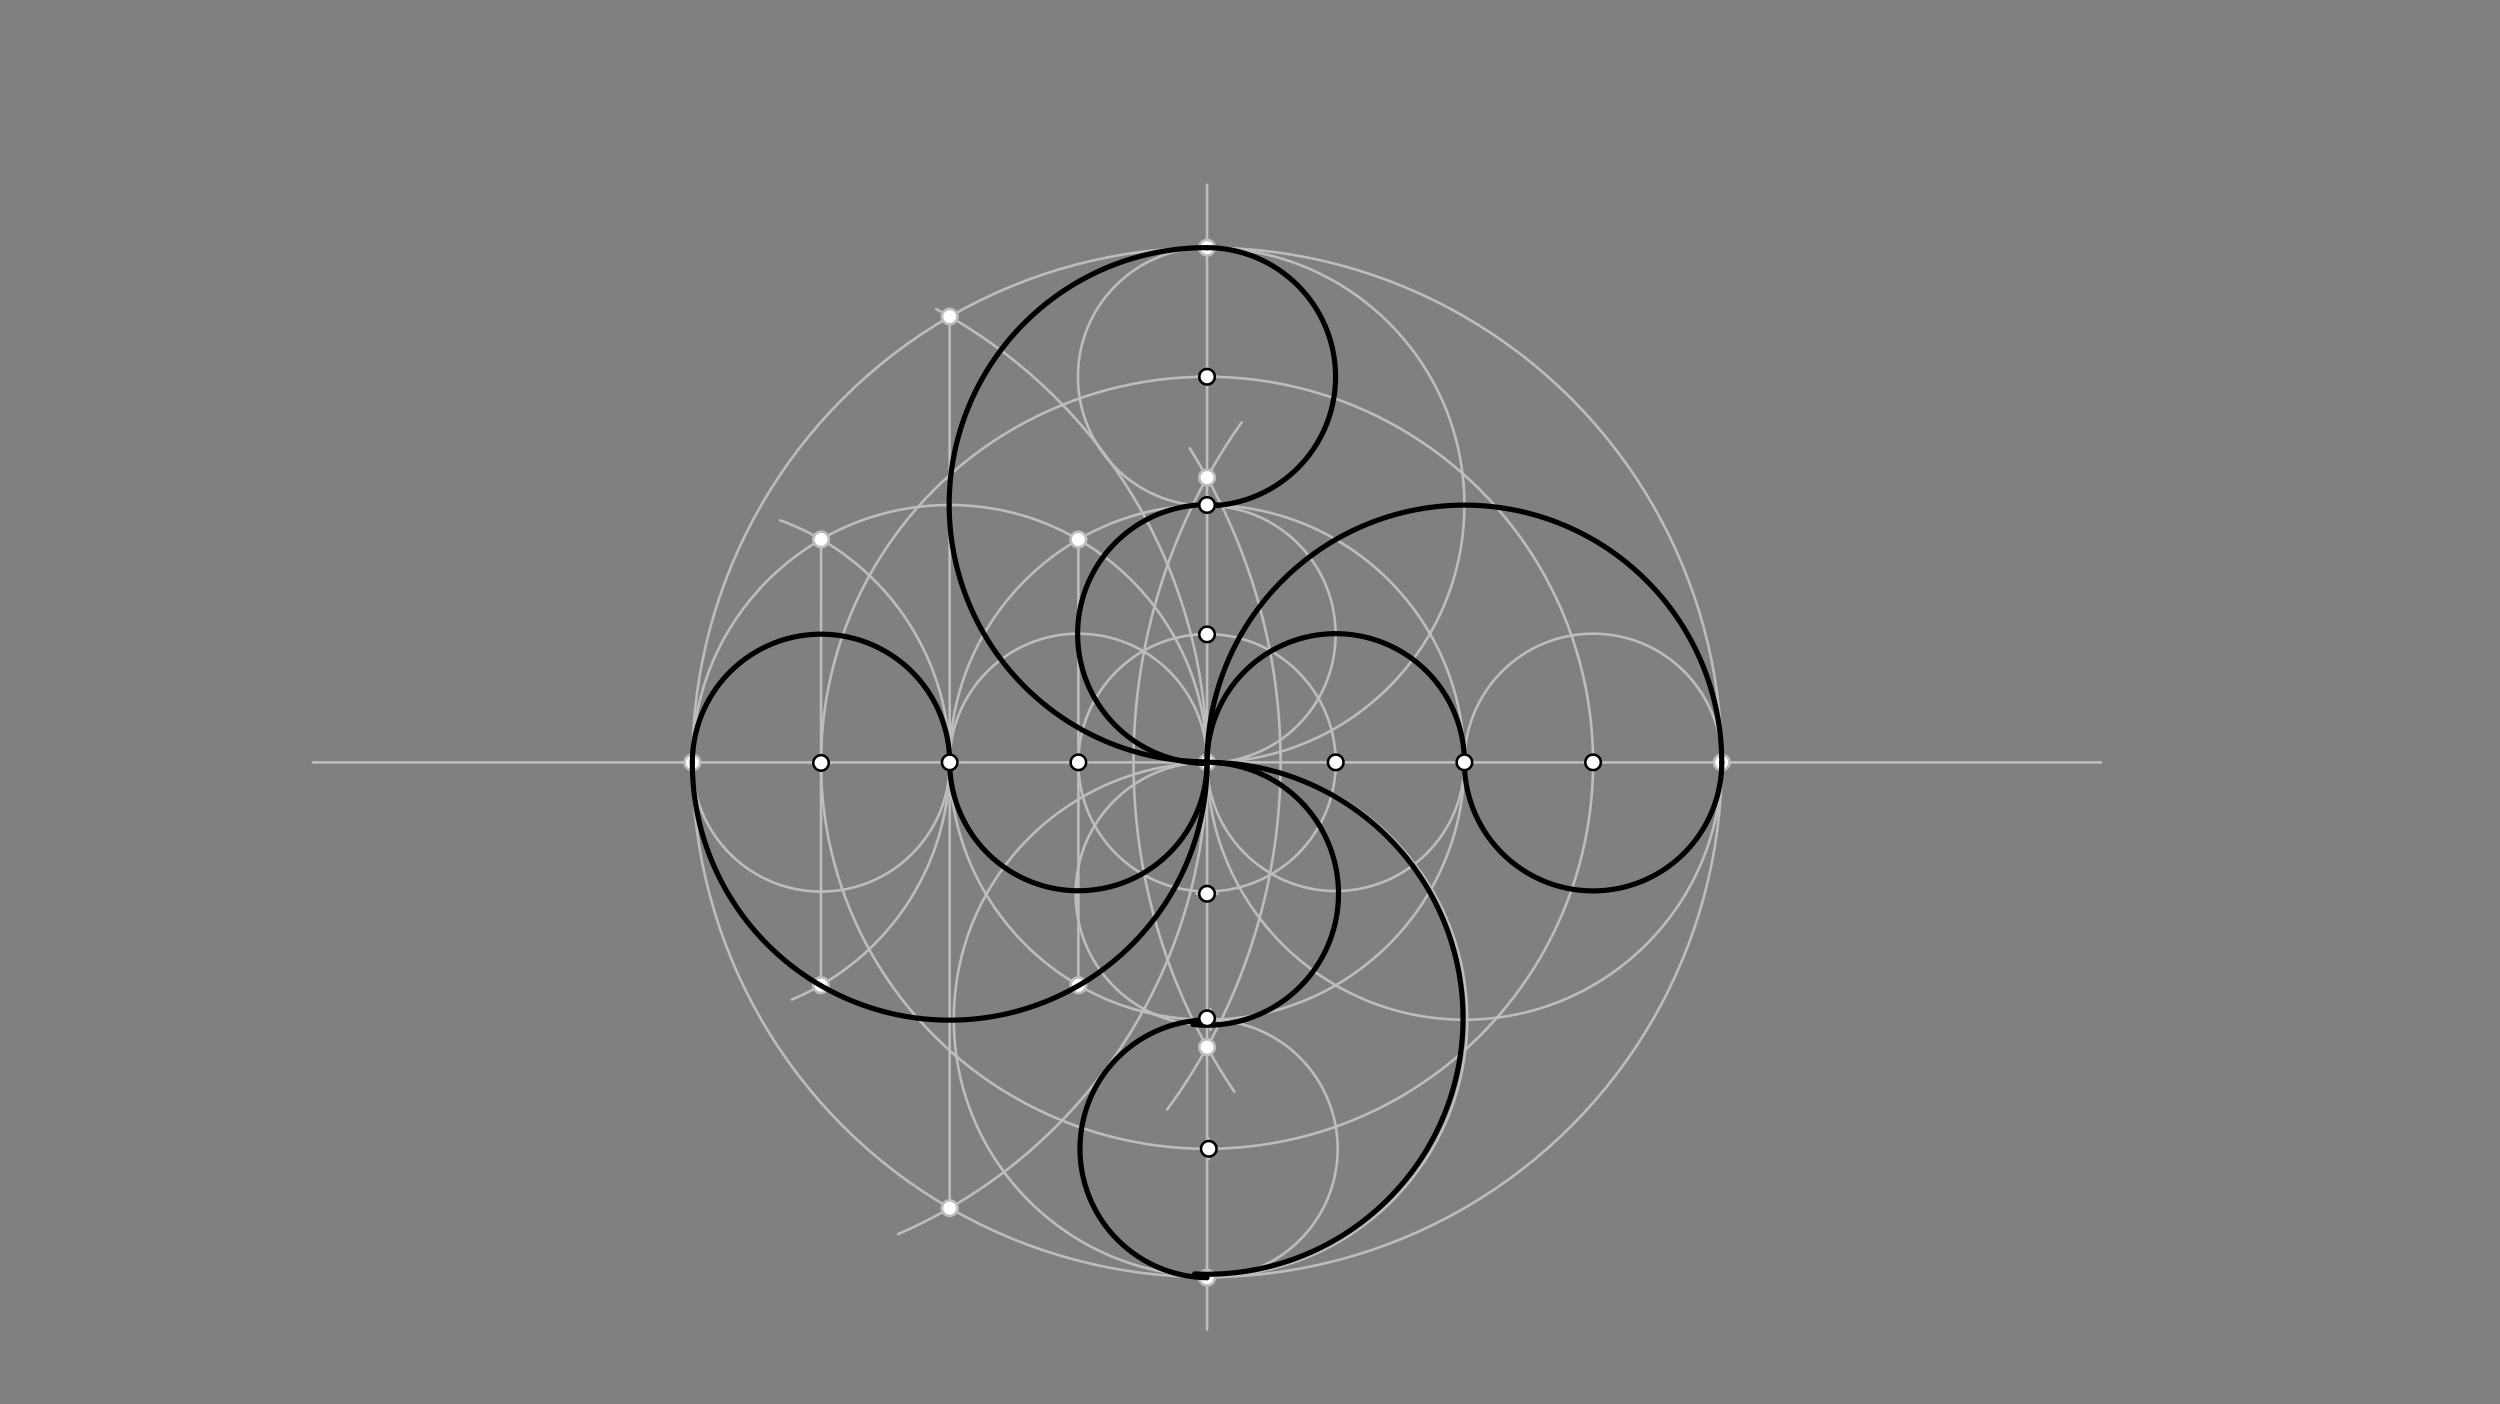 <svg xmlns="http://www.w3.org/2000/svg" class="svg--816" height="100%" preserveAspectRatio="xMidYMid meet" viewBox="0 0 963.78 541.417" width="100%"><rect x="0" y="0" width="963.78" height="541.417" fill="#808080" stroke="none"/><defs><marker id="marker-arrow" markerHeight="16" markerUnits="userSpaceOnUse" markerWidth="24" orient="auto-start-reverse" refX="24" refY="4" viewBox="0 0 24 8"><path d="M 0 0 L 24 4 L 0 8 z" stroke="inherit"></path></marker></defs><g class="aux-layer--949"><g class="element--733"><line stroke="#BDBDBD" stroke-dasharray="none" stroke-linecap="round" stroke-width="1" x1="120.667" x2="810" y1="293.896" y2="293.896"></line></g><g class="element--733"><g class="center--a87"><line x1="461.333" y1="293.896" x2="469.333" y2="293.896" stroke="#BDBDBD" stroke-width="1" stroke-linecap="round"></line><line x1="465.333" y1="289.896" x2="465.333" y2="297.896" stroke="#BDBDBD" stroke-width="1" stroke-linecap="round"></line><circle class="hit--87b" cx="465.333" cy="293.896" r="4" stroke="none" fill="transparent"></circle></g><circle cx="465.333" cy="293.896" fill="none" r="198.425" stroke="#BDBDBD" stroke-dasharray="none" stroke-width="1"></circle></g><g class="element--733"><path d="M 475.887 420.898 A 226.772 226.772 0 0 1 478.689 162.844" fill="none" stroke="#BDBDBD" stroke-dasharray="none" stroke-linecap="round" stroke-width="1"></path></g><g class="element--733"><path d="M 450.007 427.688 A 226.772 226.772 0 0 0 458.61 172.752" fill="none" stroke="#BDBDBD" stroke-dasharray="none" stroke-linecap="round" stroke-width="1"></path></g><g class="element--733"><line stroke="#BDBDBD" stroke-dasharray="none" stroke-linecap="round" stroke-width="1" x1="465.333" x2="465.333" y1="293.896" y2="71.229"></line></g><g class="element--733"><line stroke="#BDBDBD" stroke-dasharray="none" stroke-linecap="round" stroke-width="1" x1="465.333" x2="465.333" y1="293.896" y2="512.562"></line></g><g class="element--733"><path d="M 360.942 119.167 A 198.425 198.425 0 0 1 346.21 475.785" fill="none" stroke="#BDBDBD" stroke-dasharray="none" stroke-linecap="round" stroke-width="1"></path></g><g class="element--733"><line stroke="#BDBDBD" stroke-dasharray="none" stroke-linecap="round" stroke-width="1" x1="366.121" x2="366.121" y1="122.055" y2="465.737"></line></g><g class="element--733"><g class="center--a87"><line x1="461.333" y1="293.896" x2="469.333" y2="293.896" stroke="#BDBDBD" stroke-width="1" stroke-linecap="round"></line><line x1="465.333" y1="289.896" x2="465.333" y2="297.896" stroke="#BDBDBD" stroke-width="1" stroke-linecap="round"></line><circle class="hit--87b" cx="465.333" cy="293.896" r="4" stroke="none" fill="transparent"></circle></g><circle cx="465.333" cy="293.896" fill="none" r="99.213" stroke="#BDBDBD" stroke-dasharray="none" stroke-width="1"></circle></g><g class="element--733"><g class="center--a87"><line x1="362.121" y1="293.896" x2="370.121" y2="293.896" stroke="#BDBDBD" stroke-width="1" stroke-linecap="round"></line><line x1="366.121" y1="289.896" x2="366.121" y2="297.896" stroke="#BDBDBD" stroke-width="1" stroke-linecap="round"></line><circle class="hit--87b" cx="366.121" cy="293.896" r="4" stroke="none" fill="transparent"></circle></g><circle cx="366.121" cy="293.896" fill="none" r="99.213" stroke="#BDBDBD" stroke-dasharray="none" stroke-width="1"></circle></g><g class="element--733"><g class="center--a87"><line x1="560.546" y1="293.896" x2="568.546" y2="293.896" stroke="#BDBDBD" stroke-width="1" stroke-linecap="round"></line><line x1="564.546" y1="289.896" x2="564.546" y2="297.896" stroke="#BDBDBD" stroke-width="1" stroke-linecap="round"></line><circle class="hit--87b" cx="564.546" cy="293.896" r="4" stroke="none" fill="transparent"></circle></g><circle cx="564.546" cy="293.896" fill="none" r="99.213" stroke="#BDBDBD" stroke-dasharray="none" stroke-width="1"></circle></g><g class="element--733"><g class="center--a87"><line x1="461.333" y1="194.683" x2="469.333" y2="194.683" stroke="#BDBDBD" stroke-width="1" stroke-linecap="round"></line><line x1="465.333" y1="190.683" x2="465.333" y2="198.683" stroke="#BDBDBD" stroke-width="1" stroke-linecap="round"></line><circle class="hit--87b" cx="465.333" cy="194.683" r="4" stroke="none" fill="transparent"></circle></g><circle cx="465.333" cy="194.683" fill="none" r="99.213" stroke="#BDBDBD" stroke-dasharray="none" stroke-width="1"></circle></g><g class="element--733"><g class="center--a87"><line x1="462.667" y1="393.015" x2="470.667" y2="393.015" stroke="#BDBDBD" stroke-width="1" stroke-linecap="round"></line><line x1="466.667" y1="389.015" x2="466.667" y2="397.015" stroke="#BDBDBD" stroke-width="1" stroke-linecap="round"></line><circle class="hit--87b" cx="466.667" cy="393.015" r="4" stroke="none" fill="transparent"></circle></g><circle cx="466.667" cy="393.015" fill="none" r="98.966" stroke="#BDBDBD" stroke-dasharray="none" stroke-width="1"></circle></g><g class="element--733"><path d="M 366.121 293.896 A 99.213 99.213 0 0 1 305.293 385.345" fill="none" stroke="#BDBDBD" stroke-dasharray="none" stroke-linecap="round" stroke-width="1"></path></g><g class="element--733"><path d="M 366.121 293.882 A 99.213 99.213 0 0 0 300.771 200.604" fill="none" stroke="#BDBDBD" stroke-dasharray="none" stroke-linecap="round" stroke-width="1"></path></g><g class="element--733"><line stroke="#BDBDBD" stroke-dasharray="none" stroke-linecap="round" stroke-width="1" x1="316.546" x2="316.483" y1="207.957" y2="379.798"></line></g><g class="element--733"><g class="center--a87"><line x1="461.333" y1="294.058" x2="469.333" y2="294.058" stroke="#BDBDBD" stroke-width="1" stroke-linecap="round"></line><line x1="465.333" y1="290.058" x2="465.333" y2="298.058" stroke="#BDBDBD" stroke-width="1" stroke-linecap="round"></line><circle class="hit--87b" cx="465.333" cy="294.058" r="4" stroke="none" fill="transparent"></circle></g><circle cx="465.333" cy="294.058" fill="none" r="148.819" stroke="#BDBDBD" stroke-dasharray="none" stroke-width="1"></circle></g><g class="element--733"><line stroke="#BDBDBD" stroke-dasharray="none" stroke-linecap="round" stroke-width="1" x1="415.727" x2="415.727" y1="207.975" y2="379.816"></line></g><g class="element--733"><g class="center--a87"><line x1="461.333" y1="294.058" x2="469.333" y2="294.058" stroke="#BDBDBD" stroke-width="1" stroke-linecap="round"></line><line x1="465.333" y1="290.058" x2="465.333" y2="298.058" stroke="#BDBDBD" stroke-width="1" stroke-linecap="round"></line><circle class="hit--87b" cx="465.333" cy="294.058" r="4" stroke="none" fill="transparent"></circle></g><circle cx="465.333" cy="294.058" fill="none" r="49.607" stroke="#BDBDBD" stroke-dasharray="none" stroke-width="1"></circle></g><g class="element--733"><g class="center--a87"><line x1="461.333" y1="145.238" x2="469.333" y2="145.238" stroke="#BDBDBD" stroke-width="1" stroke-linecap="round"></line><line x1="465.333" y1="141.238" x2="465.333" y2="149.238" stroke="#BDBDBD" stroke-width="1" stroke-linecap="round"></line><circle class="hit--87b" cx="465.333" cy="145.238" r="4" stroke="none" fill="transparent"></circle></g><circle cx="465.333" cy="145.238" fill="none" r="49.768" stroke="#BDBDBD" stroke-dasharray="none" stroke-width="1"></circle></g><g class="element--733"><g class="center--a87"><line x1="610.153" y1="293.896" x2="618.153" y2="293.896" stroke="#BDBDBD" stroke-width="1" stroke-linecap="round"></line><line x1="614.153" y1="289.896" x2="614.153" y2="297.896" stroke="#BDBDBD" stroke-width="1" stroke-linecap="round"></line><circle class="hit--87b" cx="614.153" cy="293.896" r="4" stroke="none" fill="transparent"></circle></g><circle cx="614.153" cy="293.896" fill="none" r="49.606" stroke="#BDBDBD" stroke-dasharray="none" stroke-width="1"></circle></g><g class="element--733"><g class="center--a87"><line x1="461.998" y1="442.875" x2="469.998" y2="442.875" stroke="#BDBDBD" stroke-width="1" stroke-linecap="round"></line><line x1="465.998" y1="438.875" x2="465.998" y2="446.875" stroke="#BDBDBD" stroke-width="1" stroke-linecap="round"></line><circle class="hit--87b" cx="465.998" cy="442.875" r="4" stroke="none" fill="transparent"></circle></g><circle cx="465.998" cy="442.875" fill="none" r="49.692" stroke="#BDBDBD" stroke-dasharray="none" stroke-width="1"></circle></g><g class="element--733"><g class="center--a87"><line x1="312.514" y1="294.11" x2="320.514" y2="294.11" stroke="#BDBDBD" stroke-width="1" stroke-linecap="round"></line><line x1="316.514" y1="290.11" x2="316.514" y2="298.11" stroke="#BDBDBD" stroke-width="1" stroke-linecap="round"></line><circle class="hit--87b" cx="316.514" cy="294.11" r="4" stroke="none" fill="transparent"></circle></g><circle cx="316.514" cy="294.11" fill="none" r="49.607" stroke="#BDBDBD" stroke-dasharray="none" stroke-width="1"></circle></g><g class="element--733"><g class="center--a87"><line x1="461.333" y1="244.562" x2="469.333" y2="244.562" stroke="#BDBDBD" stroke-width="1" stroke-linecap="round"></line><line x1="465.333" y1="240.562" x2="465.333" y2="248.562" stroke="#BDBDBD" stroke-width="1" stroke-linecap="round"></line><circle class="hit--87b" cx="465.333" cy="244.562" r="4" stroke="none" fill="transparent"></circle></g><circle cx="465.333" cy="244.562" fill="none" r="49.554" stroke="#BDBDBD" stroke-dasharray="none" stroke-width="1"></circle></g><g class="element--733"><g class="center--a87"><line x1="510.94" y1="293.896" x2="518.94" y2="293.896" stroke="#BDBDBD" stroke-width="1" stroke-linecap="round"></line><line x1="514.94" y1="289.896" x2="514.94" y2="297.896" stroke="#BDBDBD" stroke-width="1" stroke-linecap="round"></line><circle class="hit--87b" cx="514.94" cy="293.896" r="4" stroke="none" fill="transparent"></circle></g><circle cx="514.94" cy="293.896" fill="none" r="49.606" stroke="#BDBDBD" stroke-dasharray="none" stroke-width="1"></circle></g><g class="element--733"><g class="center--a87"><line x1="411.727" y1="293.896" x2="419.727" y2="293.896" stroke="#BDBDBD" stroke-width="1" stroke-linecap="round"></line><line x1="415.727" y1="289.896" x2="415.727" y2="297.896" stroke="#BDBDBD" stroke-width="1" stroke-linecap="round"></line><circle class="hit--87b" cx="415.727" cy="293.896" r="4" stroke="none" fill="transparent"></circle></g><circle cx="415.727" cy="293.896" fill="none" r="49.606" stroke="#BDBDBD" stroke-dasharray="none" stroke-width="1"></circle></g><g class="element--733"><g class="center--a87"><line x1="461.333" y1="344.562" x2="469.333" y2="344.562" stroke="#BDBDBD" stroke-width="1" stroke-linecap="round"></line><line x1="465.333" y1="340.562" x2="465.333" y2="348.562" stroke="#BDBDBD" stroke-width="1" stroke-linecap="round"></line><circle class="hit--87b" cx="465.333" cy="344.562" r="4" stroke="none" fill="transparent"></circle></g><circle cx="465.333" cy="344.562" fill="none" r="50.667" stroke="#BDBDBD" stroke-dasharray="none" stroke-width="1"></circle></g><g class="element--733"><circle cx="465.333" cy="293.896" r="3" stroke="#BDBDBD" stroke-width="1" fill="#ffffff"></circle>}</g><g class="element--733"><circle cx="266.908" cy="293.896" r="3" stroke="#BDBDBD" stroke-width="1" fill="#ffffff"></circle>}</g><g class="element--733"><circle cx="663.759" cy="293.896" r="3" stroke="#BDBDBD" stroke-width="1" fill="#ffffff"></circle>}</g><g class="element--733"><circle cx="465.333" cy="184.11" r="3" stroke="#BDBDBD" stroke-width="1" fill="#ffffff"></circle>}</g><g class="element--733"><circle cx="465.333" cy="403.681" r="3" stroke="#BDBDBD" stroke-width="1" fill="#ffffff"></circle>}</g><g class="element--733"><circle cx="465.333" cy="95.471" r="3" stroke="#BDBDBD" stroke-width="1" fill="#ffffff"></circle>}</g><g class="element--733"><circle cx="465.333" cy="492.562" r="3" stroke="#BDBDBD" stroke-width="1" fill="#ffffff"></circle>}</g><g class="element--733"><circle cx="366.121" cy="122.055" r="3" stroke="#BDBDBD" stroke-width="1" fill="#ffffff"></circle>}</g><g class="element--733"><circle cx="366.121" cy="465.737" r="3" stroke="#BDBDBD" stroke-width="1" fill="#ffffff"></circle>}</g><g class="element--733"><circle cx="366.121" cy="293.896" r="3" stroke="#BDBDBD" stroke-width="1" fill="#ffffff"></circle>}</g><g class="element--733"><circle cx="316.546" cy="207.957" r="3" stroke="#BDBDBD" stroke-width="1" fill="#ffffff"></circle>}</g><g class="element--733"><circle cx="316.483" cy="379.798" r="3" stroke="#BDBDBD" stroke-width="1" fill="#ffffff"></circle>}</g><g class="element--733"><circle cx="316.514" cy="294.11" r="3" stroke="#BDBDBD" stroke-width="1" fill="#ffffff"></circle>}</g><g class="element--733"><circle cx="415.727" cy="207.975" r="3" stroke="#BDBDBD" stroke-width="1" fill="#ffffff"></circle>}</g><g class="element--733"><circle cx="415.727" cy="379.816" r="3" stroke="#BDBDBD" stroke-width="1" fill="#ffffff"></circle>}</g><g class="element--733"><circle cx="415.727" cy="293.896" r="3" stroke="#BDBDBD" stroke-width="1" fill="#ffffff"></circle>}</g></g><g class="main-layer--75a"><g class="element--733"><path d="M 663.758 293.796 A 49.606 49.606 0 1 1 564.546 293.896" fill="none" stroke="#000000" stroke-dasharray="none" stroke-linecap="round" stroke-width="2"></path></g><g class="element--733"><path d="M 564.546 293.896 A 49.606 49.606 0 0 0 465.333 293.896" fill="none" stroke="#000000" stroke-dasharray="none" stroke-linecap="round" stroke-width="2"></path></g><g class="element--733"><path d="M 663.758 293.996 A 99.212 99.212 0 1 0 465.334 293.896" fill="none" stroke="#000000" stroke-dasharray="none" stroke-linecap="round" stroke-width="2"></path></g><g class="element--733"><path d="M 465.333 95.471 A 49.768 49.768 0 0 1 465.333 195.006" fill="none" stroke="#000000" stroke-dasharray="none" stroke-linecap="round" stroke-width="2"></path></g><g class="element--733"><path d="M 469.957 194.791 A 49.875 49.875 0 1 0 465.335 294.325" fill="none" stroke="#000000" stroke-dasharray="none" stroke-linecap="round" stroke-width="2"></path></g><g class="element--733"><path d="M 465.363 95.471 A 99.106 99.106 0 1 0 465.331 293.682" fill="none" stroke="#000000" stroke-dasharray="none" stroke-linecap="round" stroke-width="2"></path></g><g class="element--733"><path d="M 266.908 293.859 A 49.607 49.607 0 0 1 366.121 293.896" fill="none" stroke="#000000" stroke-dasharray="none" stroke-linecap="round" stroke-width="2"></path></g><g class="element--733"><path d="M 366.121 293.896 A 49.606 49.606 0 1 0 465.333 293.682" fill="none" stroke="#000000" stroke-dasharray="none" stroke-linecap="round" stroke-width="2"></path></g><g class="element--733"><path d="M 266.908 293.859 A 99.213 99.213 0 1 0 465.333 293.682" fill="none" stroke="#000000" stroke-dasharray="none" stroke-linecap="round" stroke-width="2"></path></g><g class="element--733"><path d="M 465.333 492.562 A 49.692 49.692 0 0 1 465.342 393.188" fill="none" stroke="#000000" stroke-dasharray="none" stroke-linecap="round" stroke-width="2"></path></g><g class="element--733"><path d="M 465.333 293.896 A 50.667 50.667 0 1 1 459.901 394.937" fill="none" stroke="#000000" stroke-dasharray="none" stroke-linecap="round" stroke-width="2"></path></g><g class="element--733"><path d="M 465.333 293.896 A 98.667 98.667 0 1 1 460.56 491.114" fill="none" stroke="#000000" stroke-dasharray="none" stroke-linecap="round" stroke-width="2"></path></g><g class="element--733"><circle cx="366.121" cy="293.896" r="3" stroke="#000000" stroke-width="1" fill="#ffffff"></circle>}</g><g class="element--733"><circle cx="564.546" cy="293.896" r="3" stroke="#000000" stroke-width="1" fill="#ffffff"></circle>}</g><g class="element--733"><circle cx="465.333" cy="194.683" r="3" stroke="#000000" stroke-width="1" fill="#ffffff"></circle>}</g><g class="element--733"><circle cx="465.333" cy="392.562" r="3" stroke="#000000" stroke-width="1" fill="#ffffff"></circle>}</g><g class="element--733"><circle cx="465.333" cy="145.238" r="3" stroke="#000000" stroke-width="1" fill="#ffffff"></circle>}</g><g class="element--733"><circle cx="316.514" cy="294.11" r="3" stroke="#000000" stroke-width="1" fill="#ffffff"></circle>}</g><g class="element--733"><circle cx="465.998" cy="442.875" r="3" stroke="#000000" stroke-width="1" fill="#ffffff"></circle>}</g><g class="element--733"><circle cx="614.153" cy="293.896" r="3" stroke="#000000" stroke-width="1" fill="#ffffff"></circle>}</g><g class="element--733"><circle cx="415.727" cy="293.896" r="3" stroke="#000000" stroke-width="1" fill="#ffffff"></circle>}</g><g class="element--733"><circle cx="514.94" cy="293.896" r="3" stroke="#000000" stroke-width="1" fill="#ffffff"></circle>}</g><g class="element--733"><circle cx="465.333" cy="244.562" r="3" stroke="#000000" stroke-width="1" fill="#ffffff"></circle>}</g><g class="element--733"><circle cx="465.333" cy="344.562" r="3" stroke="#000000" stroke-width="1" fill="#ffffff"></circle>}</g></g><g class="snaps-layer--ac6"></g><g class="temp-layer--52d"></g></svg>